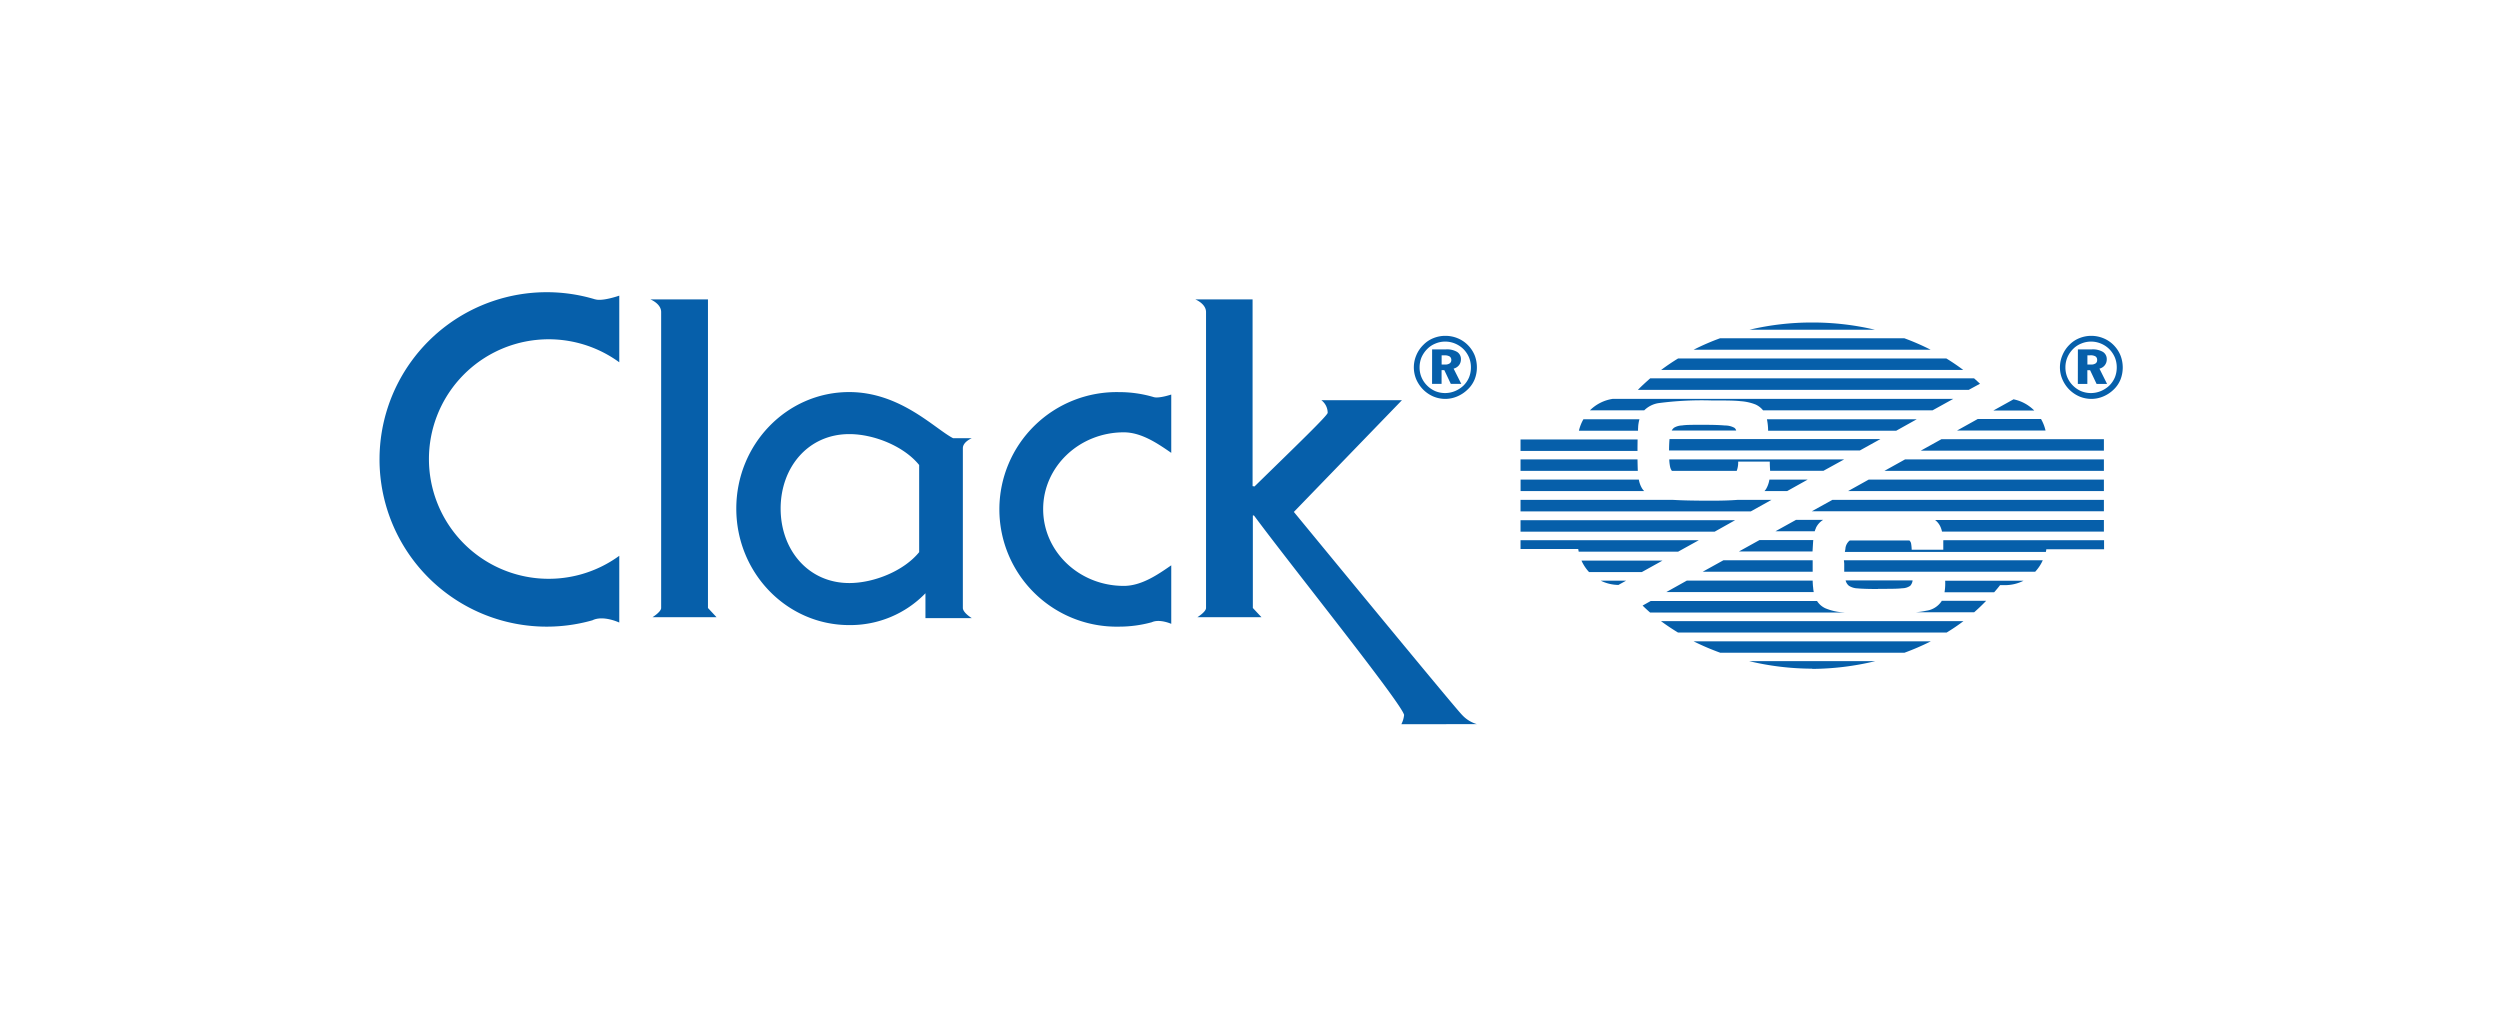 <svg id="Layer_1" data-name="Layer 1" xmlns="http://www.w3.org/2000/svg" viewBox="0 0 465.1 190.2"><defs><style>.cls-1{fill:none;}.cls-2{fill:#065faa;}</style></defs><title>logo-clack-color</title><g id="Back"><rect class="cls-1" width="465.1" height="190.2"/></g><path class="cls-2" d="M131.71,56.3h0v-.6H121s2,.79,2,2.35v55.06c0,.72-1.6,1.71-1.6,1.71h11.9l-1.59-1.71Zm-21-.61a31.11,31.11,0,1,0-.5,59.71c2-1,5,.42,5,.42V103.4a22.28,22.28,0,1,1,0-36V55S112.11,56.1,110.75,55.69ZM214.64,73.88a22.42,22.42,0,0,0-6.43-.93,21.82,21.82,0,1,0,0,43.63,22.92,22.92,0,0,0,6.07-.82c1.47-.67,3.62.3,3.62.3V105.17c-2.48,1.72-5.53,3.83-8.83,3.83-8.31,0-15-6.39-15-14.29s6.74-14.28,15-14.28c3.3,0,6.35,2.11,8.83,3.82V73.4S215.61,74.17,214.64,73.88ZM180.8,81.52h-3.49c-3.42-1.76-9.8-8.58-19.33-8.58-11.6,0-21,9.71-21,21.68s9.41,21.67,21,21.67a19.44,19.44,0,0,0,14.19-5.92V115h8.63s-1.67-1-1.67-1.91V83.38C179.13,82.2,180.8,81.52,180.8,81.52Zm-9.8,21.2c-2.83,3.49-8.4,5.75-13,5.75-7.65,0-12.77-6.19-12.77-13.85S150.33,80.76,158,80.76c4.62,0,10.19,2.27,13,5.75Zm103.76,32A6.1,6.1,0,0,1,272,133c-1.21-1.2-23.35-28.11-31.29-37.76l20.11-20.79h-15A2.94,2.94,0,0,1,247,76.8c0,.49-5.88,6.15-13.61,13.7l-.36-.06V55.7H222.37s2,.79,2,2.35v55.06c0,.72-1.6,1.71-1.6,1.71h11.91l-1.6-1.71V95.9h.21c7.22,9.74,27.37,34.82,27.93,37.1a4.85,4.85,0,0,1-.51,1.73Z"/><path class="cls-2" d="M389.05,62.48a5.9,5.9,0,0,1,2.3.46,5.66,5.66,0,0,1,1.92,1.31,5.88,5.88,0,0,1,1.22,1.86,6.22,6.22,0,0,1,0,4.52,5.36,5.36,0,0,1-1.29,1.87,6.2,6.2,0,0,1-1.92,1.26,5.62,5.62,0,0,1-2.2.45,5.73,5.73,0,0,1-2.25-.46,6.06,6.06,0,0,1-1.91-1.32,6.14,6.14,0,0,1-1.25-1.9,5.66,5.66,0,0,1-.44-2.18,5.78,5.78,0,0,1,.47-2.28A5.88,5.88,0,0,1,385,64.14a5.4,5.4,0,0,1,1.85-1.23A5.84,5.84,0,0,1,389.05,62.48Zm0,1.07a4.68,4.68,0,0,0-1.84.36,4.41,4.41,0,0,0-1.52,1,4.93,4.93,0,0,0-1.07,1.57,4.81,4.81,0,0,0-.37,1.88,4.71,4.71,0,0,0,.34,1.79,4.81,4.81,0,0,0,1,1.52,4.94,4.94,0,0,0,1.56,1.09,4.82,4.82,0,0,0,3.68,0,5.22,5.22,0,0,0,1.56-1,4.7,4.7,0,0,0,1.06-1.55,4.91,4.91,0,0,0,.35-1.85,4.84,4.84,0,0,0-.34-1.83,5,5,0,0,0-1-1.53,4.76,4.76,0,0,0-1.58-1.07A4.69,4.69,0,0,0,389.06,63.55ZM386.57,65h2.58a3.7,3.7,0,0,1,2.08.47,1.56,1.56,0,0,1,.71,1.39,1.73,1.73,0,0,1-.36,1.08,1.78,1.78,0,0,1-1,.64L392,71.43h-1.95l-1.21-2.56h-.51v2.56h-1.77Zm1.77,1.1v1.72H389a1.45,1.45,0,0,0,.86-.21.69.69,0,0,0,.29-.62.75.75,0,0,0-.3-.68,1.77,1.77,0,0,0-1-.21Z"/><path class="cls-2" d="M268.9,62.48a5.92,5.92,0,0,1,2.31.46,5.66,5.66,0,0,1,1.92,1.31,5.88,5.88,0,0,1,1.22,1.86,6.19,6.19,0,0,1,.41,2.24,6,6,0,0,1-.44,2.28A5.36,5.36,0,0,1,273,72.5a6.2,6.2,0,0,1-1.92,1.26,5.64,5.64,0,0,1-2.21.45,5.72,5.72,0,0,1-2.24-.46,6.06,6.06,0,0,1-1.91-1.32,6.36,6.36,0,0,1-1.26-1.9,5.84,5.84,0,0,1-.43-2.18,5.78,5.78,0,0,1,.47-2.28,5.88,5.88,0,0,1,1.32-1.93,5.4,5.4,0,0,1,1.85-1.23A5.83,5.83,0,0,1,268.9,62.48Zm0,1.07a4.65,4.65,0,0,0-1.84.36,4.41,4.41,0,0,0-1.52,1,5.13,5.13,0,0,0-1.08,1.57,5,5,0,0,0-.36,1.88,4.71,4.71,0,0,0,.34,1.79,4.81,4.81,0,0,0,1,1.52,4.94,4.94,0,0,0,1.56,1.09,4.82,4.82,0,0,0,3.68,0,5.22,5.22,0,0,0,1.56-1,4.7,4.7,0,0,0,1.06-1.55,4.91,4.91,0,0,0,.35-1.85,4.84,4.84,0,0,0-.34-1.83,5,5,0,0,0-1-1.53,4.86,4.86,0,0,0-1.58-1.07A4.69,4.69,0,0,0,268.92,63.55ZM266.43,65H269a3.7,3.7,0,0,1,2.08.47,1.56,1.56,0,0,1,.71,1.39,1.73,1.73,0,0,1-.36,1.08,1.85,1.85,0,0,1-1,.64l1.43,2.84h-1.95l-1.21-2.56h-.51v2.56h-1.77Zm1.77,1.1v1.72h.63a1.45,1.45,0,0,0,.86-.21A.72.72,0,0,0,270,67a.78.78,0,0,0-.3-.68,1.77,1.77,0,0,0-1-.21Z"/><path class="cls-2" d="M343.08,85.47H310.55a7.69,7.69,0,0,0,.15,1.34,2,2,0,0,0,.34.79H323.1a4.52,4.52,0,0,0,.27-1.72h5.88c0,.88.06,1.45.06,1.71h9.92Zm-5.74,15h-10l-3.84,2.13h13.7C337.26,101.75,337.29,101,337.34,100.5Zm12.5-18.79H310.6q-.08.84-.09,2.13H346Zm-33.06,24.68h20.45c0-.46,0-1,0-1.49v-.64H320.63ZM310,110.15h27.43a6.18,6.18,0,0,1-.11-.8,13.27,13.27,0,0,1-.09-1.34h-23.4Zm-5.39-24.68H282.88V87.6H304.7C304.67,87,304.66,86.34,304.64,85.47Zm18-5.91a3.53,3.53,0,0,0-1.71-.4c-.91-.09-2.3-.13-4.15-.13s-3.11,0-3.81.12a3.13,3.13,0,0,0-1.51.43,1.79,1.79,0,0,0-.42.51H323a0,0,0,0,0,0,0A.93.93,0,0,0,322.62,79.56Zm-17.85-.15A7.17,7.17,0,0,1,305,78H294.58a7.76,7.76,0,0,0-.84,2.14h11A6.37,6.37,0,0,1,304.77,79.41ZM356.59,78H328.72a10.68,10.68,0,0,1,.22,2.14h23.82Zm-51.93,3.76H282.88v2.13h21.76C304.64,83.05,304.65,82.34,304.66,81.71ZM337.14,60a50.3,50.3,0,0,0-11.65,1.34H348.8A50.39,50.39,0,0,0,337.14,60Zm37.42,14.31-3.71,2.06h7.6A7.56,7.56,0,0,0,374.56,74.28ZM354.28,62.93H320a44.31,44.31,0,0,0-4.91,2.13h44.08A44.15,44.15,0,0,0,354.28,62.93Zm9.82,17.16h16.45a7.76,7.76,0,0,0-.84-2.14H367.94Zm-2-13.4H312.19c-1.1.67-2.14,1.38-3.15,2.13h56.2C364.24,68.07,363.2,67.36,362.1,66.69ZM308.53,75a61.87,61.87,0,0,1,9.91-.5c2.48,0,4.29,0,5.42.14a9.27,9.27,0,0,1,2.71.6A3.75,3.75,0,0,1,328,76.34h31.53l3.85-2.13H300a7.62,7.62,0,0,0-4.21,2.13h10.1A4.86,4.86,0,0,1,308.53,75Zm29.31,23.2a3.51,3.51,0,0,1,1.35-1.49h-5.05l-3.84,2.13h7.31A4.77,4.77,0,0,1,337.84,98.23Zm30.52-26.81c-.36-.33-.72-.67-1.1-1H307c-.78.69-1.56,1.39-2.29,2.14h61.55Zm-19,38.16c2.26,0,3.75,0,4.5-.11a2.64,2.64,0,0,0,1.52-.46,1.76,1.76,0,0,0,.44-1H343.36a1.8,1.8,0,0,0,.62,1,3.17,3.17,0,0,0,1.58.48C346.28,109.53,347.56,109.58,349.38,109.58ZM328.63,90.85a2.29,2.29,0,0,1-.37.51h4.22l3.83-2.14h-7.13A5,5,0,0,1,328.63,90.85Zm14.47,14c0,.59,0,1.08,0,1.51h35.53a7.82,7.82,0,0,0,1.41-2.13h-37ZM361,98a4.32,4.32,0,0,1,.29.9h30.12V96.74H360A3.28,3.28,0,0,1,361,98Zm.53,3.36c0,.09,0,.39,0,.91h-5.88a7.49,7.49,0,0,0-.12-1.2,1,1,0,0,0-.31-.52l-.07,0h-11l-.1.06a2.23,2.23,0,0,0-.72,1.34c0,.2-.07.45-.11.73h37.39a4.37,4.37,0,0,0,.09-.5h10.74V100.5h-29.9C361.52,100.77,361.53,101.05,361.53,101.33Zm.36,7.22a9.59,9.59,0,0,1-.13,1.6H371c.38-.43.75-.87,1.09-1.32H373a7.64,7.64,0,0,0,3.46-.82H361.88C361.89,108.26,361.89,108.45,361.89,108.55ZM337.06,95.12h54.35V93H340.89Zm24.17,16.7a4.06,4.06,0,0,1-2.87,1.8,14.58,14.58,0,0,1-2,.29h10.91c.79-.69,1.53-1.4,2.24-2.14h-8.3S361.24,111.81,361.23,111.82ZM350.58,87.6h40.83V85.47h-37Zm10.6-5.89-3.84,2.13h34.07V81.71Zm-17.36,9.65h47.59V89.22H347.66Zm-27.77,9.14H282.88v1.63h10.73l.09.5h18.5Zm-10.61-9.72a4.67,4.67,0,0,1-.55-1.56h-22v2.14h23A2.55,2.55,0,0,1,305.44,90.78Zm17.36,6H282.88v2.13H319ZM329.56,93h-6.35c-1.3.1-2.89.15-4.81.15q-4.72,0-7.12-.15h-28.4v2.14h42.84Zm-28.5,15.84,1.46-.81H297.8A7.59,7.59,0,0,0,301.06,108.82Zm11.09,8.84h50a36.76,36.76,0,0,0,3.14-2.13H309C310,116.29,311.06,117,312.15,117.66Zm7.84,3.76h34.3a46.62,46.62,0,0,0,4.93-2.13H315.07A46.45,46.45,0,0,0,320,121.42Zm17.15,3A50.92,50.92,0,0,0,348.87,123H325.42A50.77,50.77,0,0,0,337.14,124.4Zm-42.92-20.14a7.82,7.82,0,0,0,1.41,2.13h9.81l3.84-2.13Zm48.91,9.64a10.33,10.33,0,0,1-3.53-.77,3.67,3.67,0,0,1-1.56-1.36H307.1l-1.51.85c.44.44.91.87,1.39,1.29h36.15Z"/></svg>